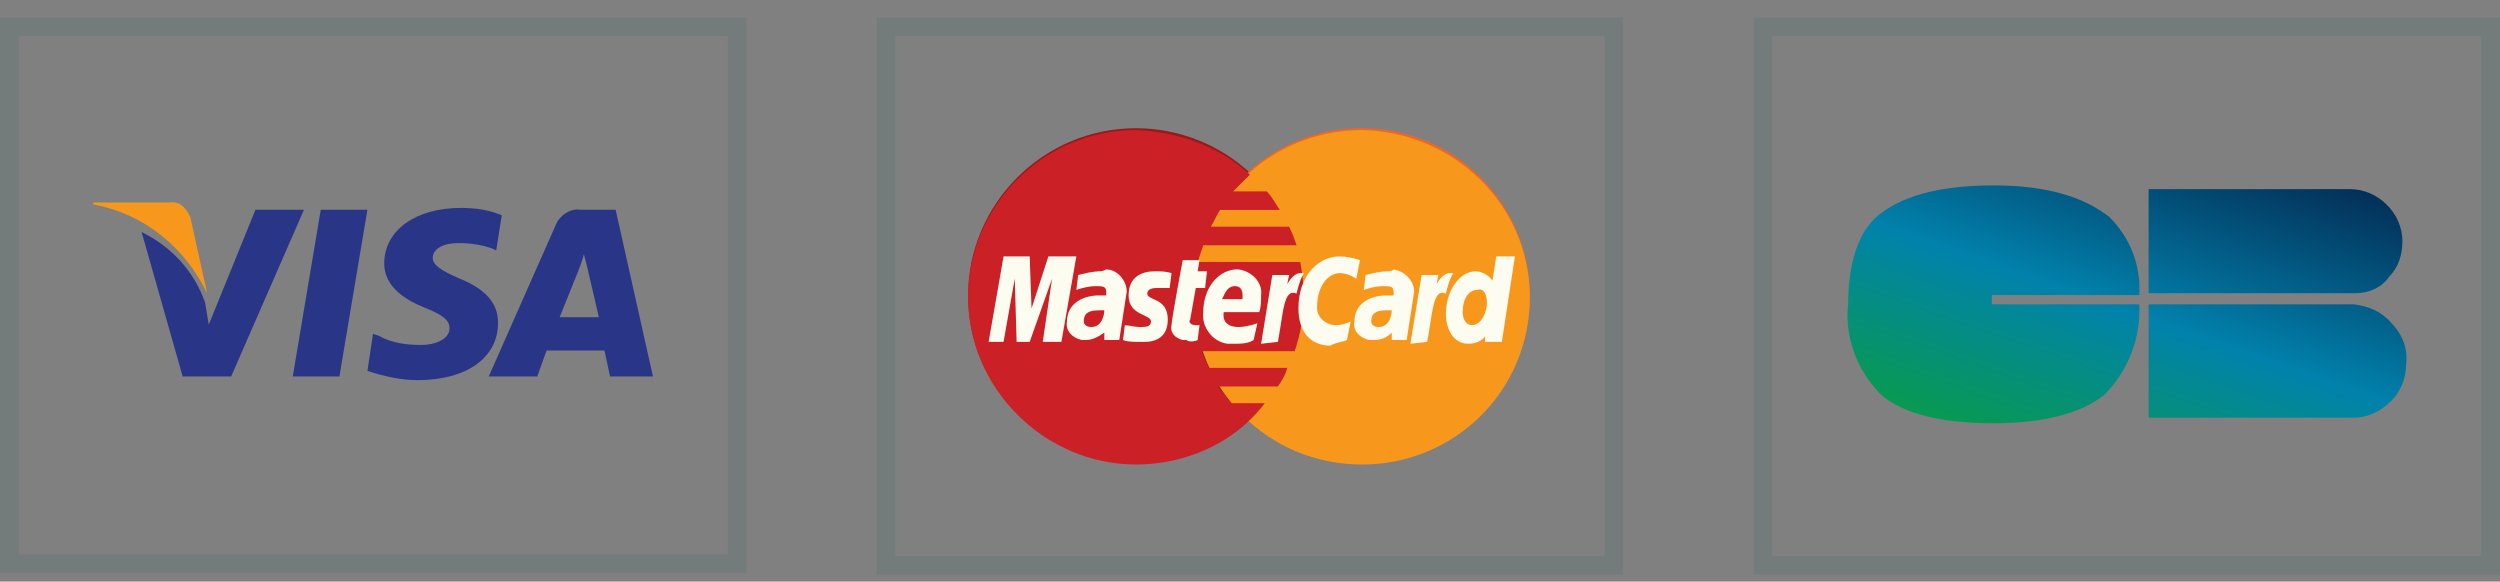 <svg width="288" height="67" viewBox="0 0 288 67" fill="none" xmlns="http://www.w3.org/2000/svg">
<rect x="0" y="0" width="288" height="67" fill="#808080" stroke="none"/>
<g clip-path="url(#clip0_7_8477)">
<path d="M229.458 35.059H246.443C246.658 38.912 245.153 42.765 242.358 45.547C239.563 47.688 235.263 48.758 229.673 48.758C223.653 48.758 219.353 47.688 216.773 45.547C213.978 42.765 212.473 38.912 212.903 35.059C212.903 30.564 213.977 27.14 215.912 25.213C218.707 22.645 223.223 21.36 229.673 21.36C235.693 21.36 239.993 22.645 243.003 24.999C245.368 27.354 246.658 30.564 246.443 33.989H229.458V35.059ZM271.383 33.775H247.518V21.788H270.737C273.962 21.788 276.758 24.571 276.758 27.782C276.758 29.28 276.328 30.778 275.253 31.848C274.393 33.133 272.888 33.775 271.383 33.775ZM271.168 35.059C272.888 35.273 274.393 35.915 275.468 37.199C276.758 38.484 277.402 40.196 277.187 41.908C277.187 43.621 276.543 45.119 275.468 46.189C274.393 47.259 272.888 48.116 271.168 48.116H247.518V35.059H271.168Z" fill="url(#paint0_linear_7_8477)"/>
<g opacity="0.099">
<path d="M288 66.213H202V2H288V66.213ZM204.15 64.073H285.85V4.14H204.15V64.073Z" fill="#005B52"/>
</g>
</g>
<g clip-path="url(#clip1_7_8477)">
<g opacity="0.099">
<path d="M86 66H0V2H86V66ZM2.15 63.867H83.85V4.133H2.15V63.867Z" fill="#005B52"/>
</g>
<path d="M33.727 43.365L36.952 24.165H42.327L39.102 43.365H33.727Z" fill="#293688"/>
<path d="M57.807 24.805C56.302 24.165 54.797 23.952 53.077 23.952C47.917 23.952 44.262 26.512 44.262 30.352C44.262 33.125 46.842 34.619 48.992 35.472C51.142 36.325 51.787 36.965 51.787 37.819C51.787 39.099 50.067 39.739 48.562 39.739C46.842 39.739 45.122 39.525 43.617 38.672L42.972 38.459L42.327 42.725C44.262 43.365 46.197 43.792 48.132 43.792C53.722 43.792 57.377 41.232 57.377 37.179C57.377 35.045 56.087 33.339 52.862 32.059C50.927 31.205 49.852 30.565 49.852 29.712C49.852 28.859 50.712 28.005 52.862 28.005C54.152 28.005 55.657 28.219 56.732 28.645L57.162 28.859L57.807 24.805Z" fill="#293688"/>
<path d="M66.837 24.165C65.762 23.952 64.472 24.805 64.042 25.872L56.302 43.365H61.892L62.967 40.379H69.632L70.277 43.365H75.222L70.922 24.165H66.837ZM64.472 36.539C64.902 35.472 66.622 31.205 66.622 31.205C66.622 31.205 67.052 30.139 67.267 29.285L67.697 30.992L68.987 36.539H64.472Z" fill="#293688"/>
<path d="M24.052 37.392L23.622 34.832C22.332 31.205 19.752 28.432 16.312 26.725L21.042 43.365H26.632L35.017 24.165H29.427L24.052 37.392Z" fill="#293688"/>
<path d="M10.75 23.333V23.547C16.555 24.613 21.285 28.453 23.865 33.787L21.93 25.04C21.5 23.973 20.64 23.12 19.565 23.333H10.75Z" fill="#F7981D"/>
</g>
<g clip-path="url(#clip2_7_8477)">
<path d="M130.874 14.77C120.124 14.77 111.524 23.546 111.524 34.034C111.524 44.736 120.339 53.298 130.874 53.298C135.604 53.298 140.334 51.586 143.774 48.161C144.419 47.519 145.064 46.877 145.709 46.02H141.839C141.409 45.378 140.764 44.736 140.334 44.094H147.214C147.644 43.452 148.074 42.81 148.289 41.954H139.259C139.044 41.312 138.614 40.669 138.399 40.027H149.149C149.794 38.101 150.224 35.96 150.224 34.034C150.224 32.749 150.009 31.251 149.794 29.967H137.969C138.184 29.325 138.399 28.683 138.614 28.041H149.364C149.149 27.399 148.934 26.757 148.504 25.901H139.474C139.904 25.258 140.119 24.616 140.549 23.974H147.429C146.999 23.332 146.569 22.476 145.924 21.833H142.054C142.699 21.191 143.344 20.549 143.989 19.907C140.549 16.697 135.819 14.77 130.874 14.77C131.089 14.77 131.089 14.77 130.874 14.77Z" fill="#931B1D"/>
<path d="M176.239 34.034C176.239 44.736 167.639 53.298 156.889 53.298C146.139 53.298 137.539 44.736 137.539 34.034C137.539 23.332 146.139 14.77 156.889 14.77C167.639 14.77 176.239 23.546 176.239 34.034Z" fill="#F16622"/>
<path d="M176.239 34.248C176.239 44.95 167.639 53.512 156.889 53.512C146.139 53.512 137.539 44.95 137.539 34.248C137.539 23.546 146.139 14.984 156.889 14.984C167.639 15.198 176.239 23.76 176.239 34.248Z" fill="#F7981D"/>
<path d="M130.874 14.984C120.124 14.984 111.524 23.76 111.524 34.248C111.524 44.736 120.339 53.512 130.874 53.512C135.604 53.512 140.334 51.8 143.774 48.589C144.419 47.947 145.064 47.305 145.709 46.448H141.839C141.409 45.806 140.764 45.164 140.334 44.522H147.214C147.644 43.88 148.074 43.238 148.289 42.382H139.259C139.044 41.74 138.614 41.097 138.399 40.455H149.149C149.794 38.529 150.224 36.389 150.224 34.248C150.224 32.964 150.009 31.466 149.794 30.181H137.969C138.184 29.539 138.399 28.897 138.614 28.255H149.364C149.149 27.613 148.934 26.97 148.504 26.114H139.474C139.904 25.472 140.119 24.83 140.549 24.188H147.429C146.999 23.546 146.569 22.69 145.924 22.048H142.054C142.699 21.405 143.344 20.763 143.989 20.121C140.549 16.91 135.819 15.198 130.874 14.984C131.089 14.984 131.089 14.984 130.874 14.984Z" fill="#CB2026"/>
<path d="M137.969 39.171L138.184 37.459C137.969 37.459 137.754 37.459 137.754 37.459C137.109 37.459 136.894 37.031 137.109 36.816L137.754 33.178H138.829L139.044 31.252H137.969L138.184 29.967H136.249C136.249 29.967 134.959 36.817 134.959 37.459C134.744 38.315 135.389 38.957 136.249 39.171C136.464 39.171 136.464 39.171 136.679 39.171C136.894 39.385 137.539 39.385 137.969 39.171ZM138.614 35.961C138.399 37.673 139.689 39.385 141.409 39.599C141.624 39.599 141.839 39.599 142.269 39.599C142.914 39.599 143.774 39.599 144.419 39.171L144.849 37.245C144.204 37.459 143.344 37.673 142.699 37.673C140.549 37.673 140.979 35.961 140.979 35.961H145.064C145.279 35.318 145.279 34.676 145.279 34.034C145.494 32.535 144.204 31.251 142.699 31.037C142.484 31.037 142.484 31.037 142.269 31.037C140.119 31.251 138.614 33.392 138.614 35.961ZM142.269 32.964C143.344 32.964 143.129 34.248 143.129 34.462H140.764C140.979 34.248 141.194 32.964 142.269 32.964ZM155.169 39.171L155.599 37.031C155.169 37.245 154.524 37.459 153.879 37.459C152.804 37.459 151.729 36.603 151.729 35.532V35.318C151.729 32.964 153.019 31.465 154.309 31.465C154.954 31.465 155.599 31.68 156.244 32.108L156.674 29.967C156.029 29.753 155.169 29.539 154.309 29.539C151.944 29.539 149.579 31.68 149.579 35.532C149.579 38.101 150.869 39.813 153.234 39.813C154.094 39.385 154.739 39.385 155.169 39.171ZM126.789 31.252C125.929 31.252 125.069 31.466 124.209 31.68L123.994 33.392C124.639 33.178 125.499 32.964 126.144 32.964C127.004 32.964 127.434 32.964 127.434 33.606C127.434 33.82 127.434 34.034 127.434 34.034C127.434 34.034 126.789 34.034 126.574 34.034C124.854 34.034 122.919 34.89 122.919 37.031C122.704 38.101 123.564 38.957 124.639 39.171C124.854 39.171 124.854 39.171 125.069 39.171C125.929 39.171 126.574 38.743 127.219 38.315V39.171H128.939L129.799 33.606C129.799 32.322 128.724 31.037 127.434 31.037C127.004 31.251 126.789 31.252 126.789 31.252ZM127.219 35.746C127.219 36.174 127.004 37.673 125.714 37.673C125.284 37.673 124.854 37.459 124.854 37.031C124.854 36.389 125.069 35.746 126.574 35.746C126.789 35.746 127.004 35.746 127.219 35.746ZM131.519 39.385C131.949 39.385 134.529 39.599 134.529 36.816C134.529 34.248 132.164 34.676 132.164 33.82C132.164 33.392 132.594 33.178 133.239 33.178C133.454 33.178 134.744 33.178 134.744 33.178L134.959 31.465C134.314 31.251 133.669 31.252 133.024 31.252C131.519 31.252 130.014 31.893 130.014 34.034C130.014 36.388 132.594 36.175 132.594 37.031C132.594 37.673 131.949 37.673 131.304 37.673C130.659 37.673 130.014 37.459 129.584 37.459L129.369 39.171C129.799 39.385 130.659 39.385 131.519 39.385ZM172.369 29.539L171.939 32.322C171.509 31.68 170.649 31.252 170.004 31.252C168.069 31.252 166.564 33.606 166.564 36.174C166.564 37.887 167.424 39.599 169.144 39.599C169.789 39.599 170.649 39.385 171.079 38.743V39.385H173.014L174.519 29.539H172.369ZM171.294 34.89C171.294 35.961 170.649 37.459 169.574 37.459C168.929 37.459 168.499 36.817 168.499 35.961C168.499 34.462 169.144 33.392 170.219 33.392C170.864 33.178 171.294 33.82 171.294 34.89ZM115.609 39.385L116.899 32.108L117.114 39.385H118.619L121.199 32.108L120.124 39.385H122.274L123.994 29.539H120.769L118.834 35.532L118.619 29.539H115.609L113.889 39.385H115.609ZM147.214 39.385C147.859 35.96 147.859 33.178 149.364 33.82C149.579 32.964 149.794 32.108 150.224 31.465C150.009 31.465 150.009 31.465 149.794 31.465C148.934 31.465 148.289 32.75 148.289 32.75L148.504 31.68H146.569L145.279 39.599L147.214 39.385ZM159.899 31.252C159.039 31.252 158.179 31.466 157.319 31.68L157.104 33.392C157.749 33.178 158.609 32.964 159.254 32.964C160.114 32.964 160.544 32.964 160.544 33.606C160.544 33.82 160.544 34.034 160.544 34.034C160.544 34.034 159.899 34.034 159.684 34.034C157.964 34.034 156.029 34.89 156.029 37.031C155.814 38.101 156.674 38.957 157.749 39.171C157.964 39.171 157.964 39.171 158.179 39.171C159.039 39.171 159.684 38.957 160.329 38.315V39.171H162.049L162.909 33.606C162.909 32.322 161.834 31.251 160.544 31.037C160.329 31.251 160.114 31.252 159.899 31.252ZM160.329 35.746C160.329 36.174 160.114 37.673 158.824 37.673C158.394 37.673 157.964 37.459 157.964 37.031C157.964 36.389 158.179 35.746 159.684 35.746C160.114 35.746 160.329 35.746 160.329 35.746ZM164.414 39.385C165.059 35.96 165.059 33.178 166.564 33.82C166.779 32.964 166.994 32.108 167.424 31.465C167.209 31.465 167.209 31.465 166.994 31.465C166.134 31.465 165.489 32.75 165.489 32.75L165.704 31.68H163.769L162.479 39.599L164.414 39.385Z" fill="#FCFCF1"/>
<g opacity="0.099">
<path d="M187 66.213H101V2H187V66.213ZM103.15 64.073H184.85V4.14H103.15V64.073Z" fill="#005B52"/>
</g>
</g>
<defs>
<linearGradient id="paint0_linear_7_8477" x1="272.059" y1="21.974" x2="256.54" y2="66.241" gradientUnits="userSpaceOnUse">
<stop stop-color="#033059"/>
<stop offset="0.473" stop-color="#0182AC"/>
<stop offset="1" stop-color="#0AA136"/>
</linearGradient>
<clipPath id="clip0_7_8477">
<rect width="86" height="64.213" fill="white" transform="translate(202 2)"/>
</clipPath>
<clipPath id="clip1_7_8477">
<rect width="86" height="64" fill="white" transform="translate(0 2)"/>
</clipPath>
<clipPath id="clip2_7_8477">
<rect width="86" height="64.213" fill="white" transform="translate(101 2)"/>
</clipPath>
</defs>
</svg>
